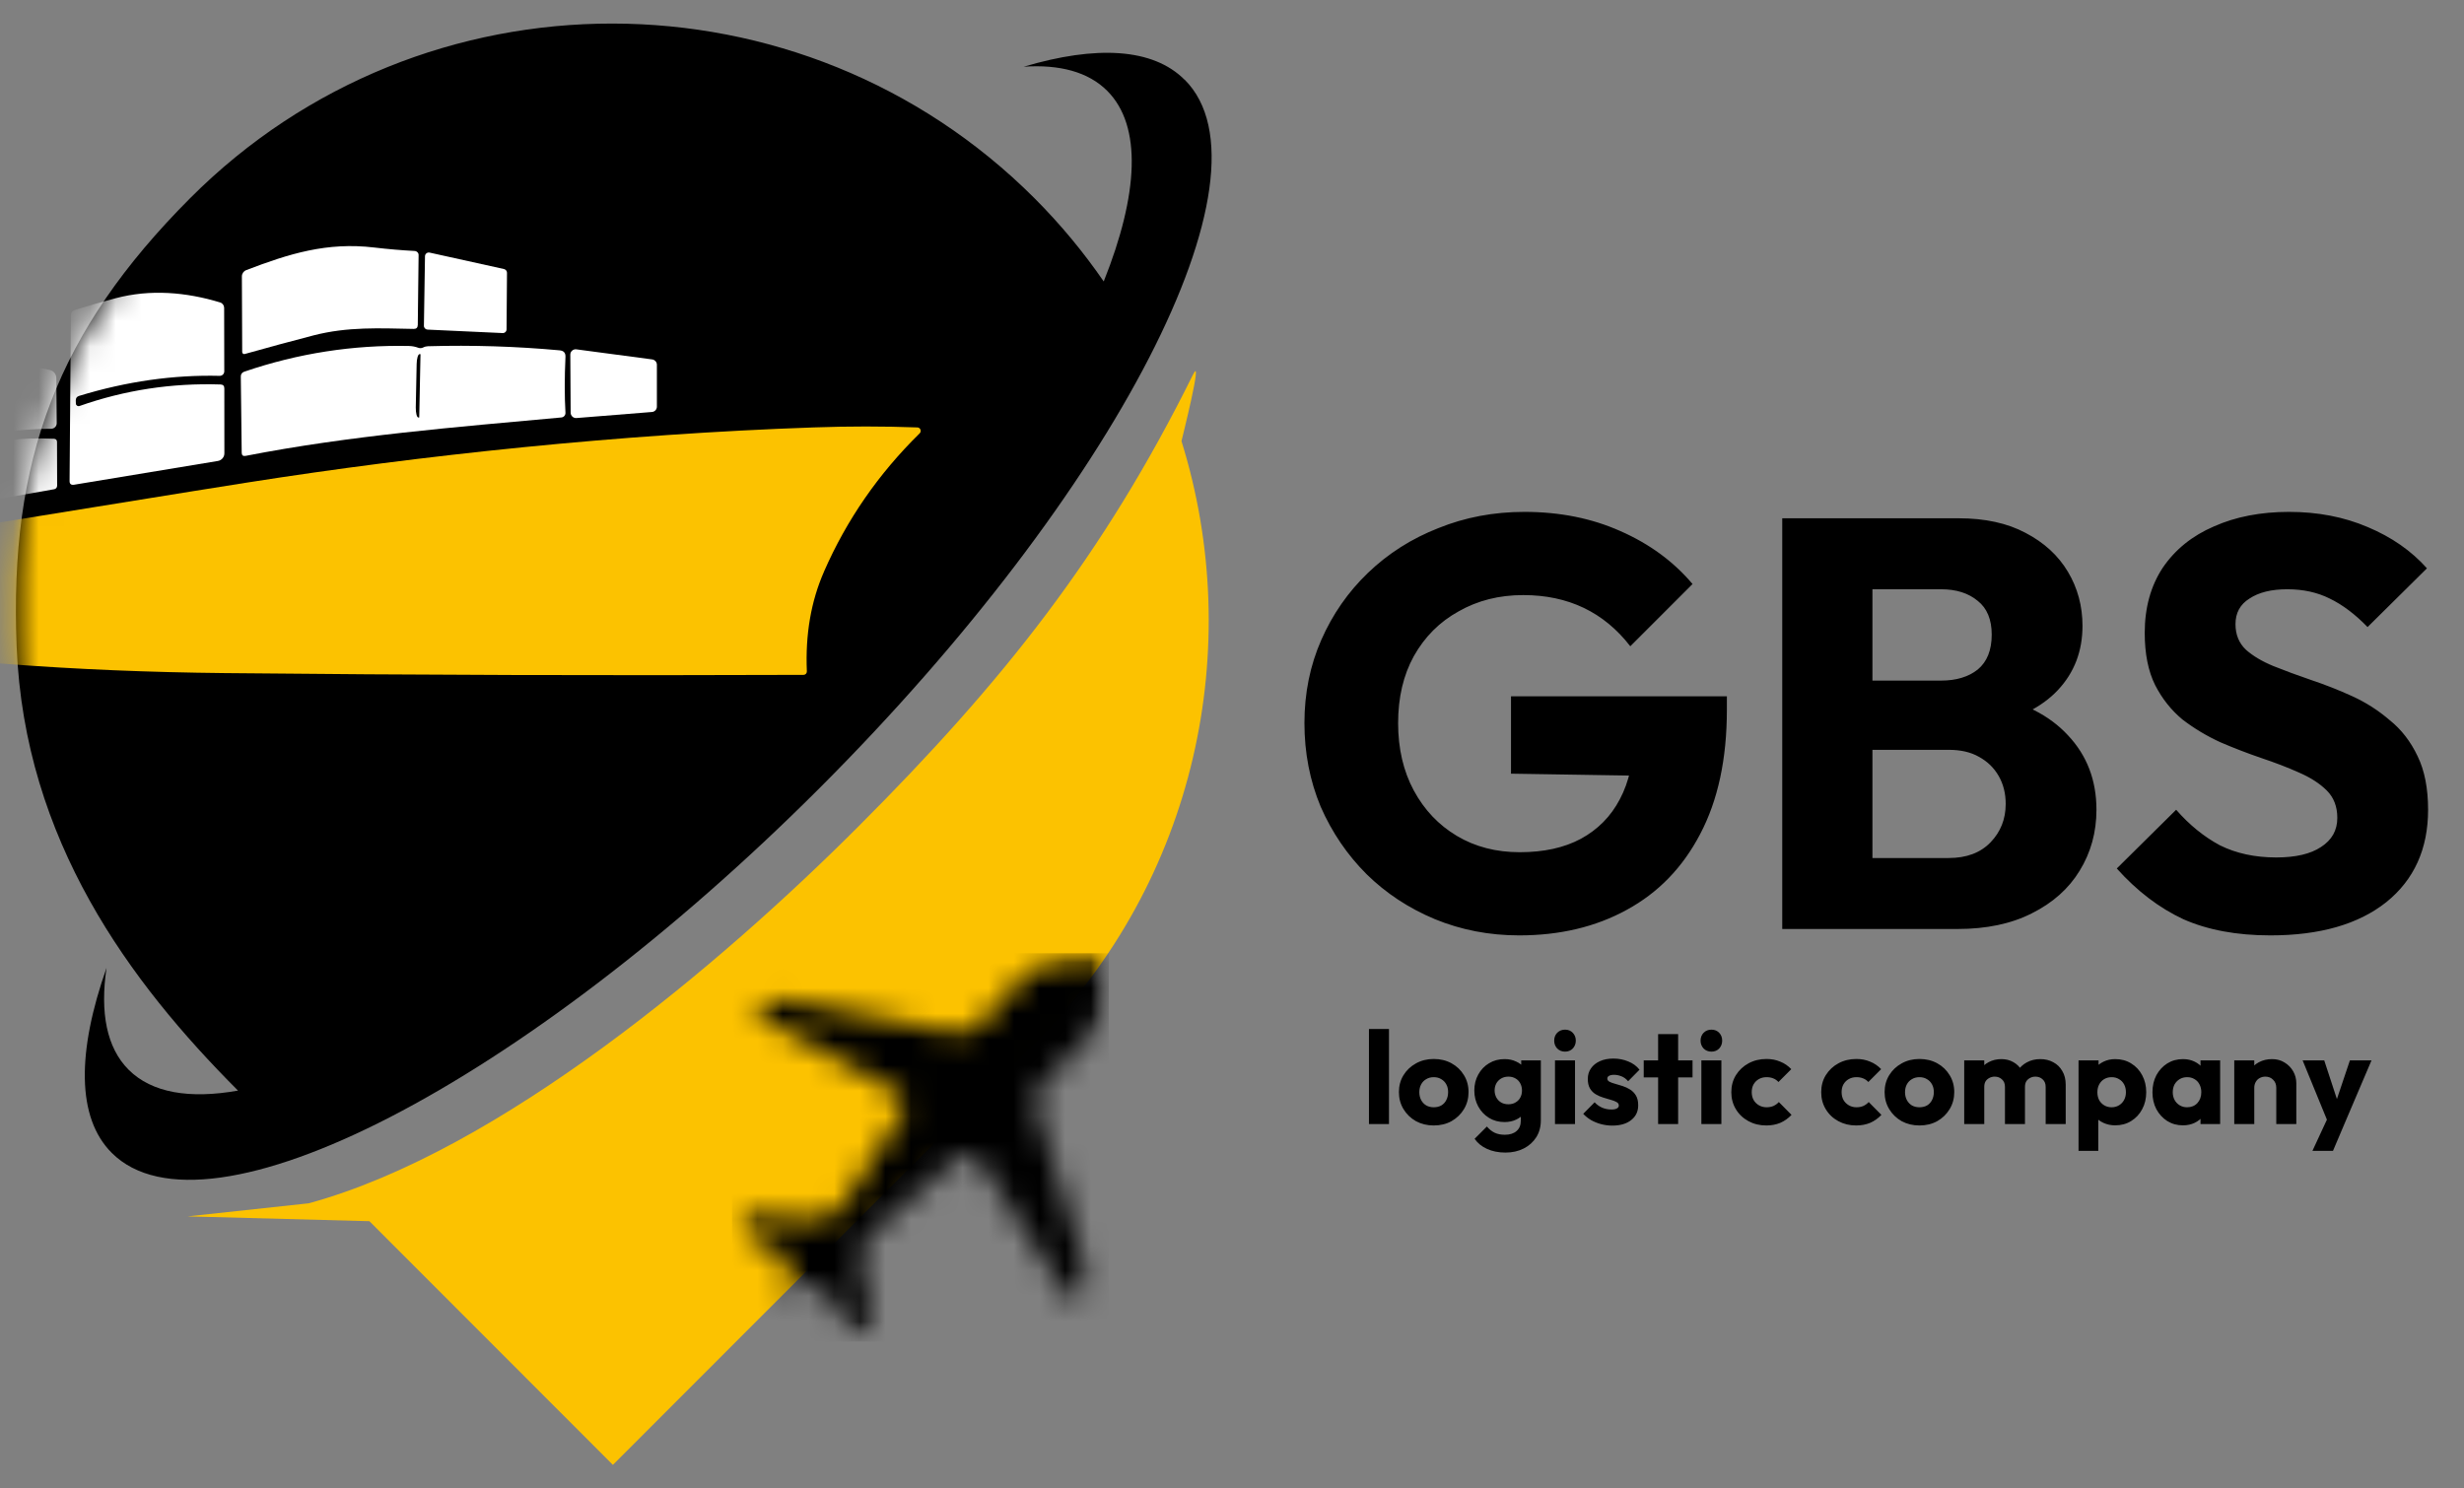 <svg width="96" height="58" viewBox="0 0 96 58" fill="none" xmlns="http://www.w3.org/2000/svg">
<rect x="0" y="0" width="96" height="58" fill="#808080" stroke="none"/>
<path fill-rule="evenodd" clip-rule="evenodd" d="M46.152 3.107C44.917 1.868 42.706 1.762 39.884 2.6C41.286 2.505 42.401 2.802 43.138 3.539C44.505 4.907 44.358 7.575 43.002 10.968C42.216 9.827 41.318 8.738 40.304 7.724C31.257 -1.326 16.479 -1.375 7.407 7.724C2.24 12.907 0.355 17.892 0.649 25.206C0.952 32.747 5.064 38.282 9.273 42.498C7.392 42.832 5.918 42.59 5.011 41.685C4.153 40.827 3.894 39.456 4.15 37.716C2.998 40.988 2.981 43.555 4.355 44.926C8.046 48.619 20.396 42.25 31.939 30.702C43.483 19.154 49.85 6.8 46.158 3.107H46.152Z" fill="black"/>
<path fill-rule="evenodd" clip-rule="evenodd" d="M40.315 40.629C46.622 34.315 48.527 25.197 46.032 17.19C46.032 17.178 46.893 13.765 46.484 14.592C42.985 21.651 39.075 26.57 33.452 32.198C28.103 37.555 19.479 44.857 12.029 46.89L7.307 47.4L14.392 47.587L23.879 57.083L40.315 40.631V40.629Z" fill="#FCC200"/>
<mask id="mask0_2308_3960" style="mask-type:luminance" maskUnits="userSpaceOnUse" x="28" y="37" width="16" height="16">
<path d="M43.219 37.133H28.56V52.246H43.219V37.133Z" fill="white"/>
</mask>
<g mask="url(#mask0_2308_3960)">
<mask id="mask1_2308_3960" style="mask-type:luminance" maskUnits="userSpaceOnUse" x="28" y="37" width="16" height="16">
<path d="M43.14 37.768L43.008 39.292C42.943 39.664 42.672 40.182 42.401 40.446L40.699 42.112C40.43 42.377 40.301 42.884 40.412 43.248L42.196 49.048C42.309 49.411 42.298 49.994 42.177 50.354L42.158 50.404C42.035 50.763 41.769 50.794 41.563 50.476L38.185 45.259C37.98 44.942 37.582 44.887 37.296 45.133L33.943 48.064C33.66 48.313 33.485 48.816 33.557 49.187L33.861 50.767C33.935 51.136 33.913 51.681 33.814 51.979C33.715 52.276 33.465 52.262 33.254 51.952L32.141 50.311C31.929 50.003 31.592 49.895 31.389 50.079C31.186 50.264 30.907 50.422 30.763 50.431C30.621 50.441 30.51 50.353 30.516 50.236C30.522 50.118 30.635 49.823 30.775 49.578C30.913 49.332 30.748 48.997 30.41 48.829L30.317 48.783C30.32 48.775 30.321 48.765 30.323 48.757C30.32 48.765 30.313 48.771 30.309 48.779L29.044 48.153C28.708 47.988 28.518 47.738 28.625 47.6C28.734 47.463 29.127 47.369 29.506 47.391L31.756 47.514C32.134 47.537 32.609 47.297 32.814 46.98L35.118 43.452C35.325 43.136 35.225 42.729 34.894 42.544L29.736 39.675C29.403 39.494 29.35 39.23 29.609 39.09C29.867 38.954 30.377 38.909 30.746 38.991L37.124 40.227C37.493 40.311 37.995 40.152 38.245 39.866L39.931 38.016C40.183 37.73 40.686 37.449 41.06 37.385L42.577 37.209C42.951 37.145 43.202 37.398 43.14 37.77V37.768Z" fill="white"/>
</mask>
<g mask="url(#mask1_2308_3960)">
<path d="M28.519 37.145V52.277H43.202V37.145H28.519Z" fill="black"/>
</g>
</g>
<mask id="mask2_2308_3960" style="mask-type:alpha" maskUnits="userSpaceOnUse" x="0" y="0" width="48" height="46">
<path fill-rule="evenodd" clip-rule="evenodd" d="M46.152 3.107C44.917 1.868 42.706 1.762 39.884 2.6C41.286 2.505 42.401 2.802 43.138 3.539C44.505 4.907 44.358 7.575 43.002 10.968C42.216 9.827 41.318 8.738 40.304 7.724C31.257 -1.326 16.479 -1.375 7.407 7.724C2.24 12.907 0.355 17.892 0.649 25.206C0.952 32.747 5.064 38.282 9.273 42.498C7.392 42.832 5.918 42.59 5.011 41.685C4.153 40.827 3.894 39.456 4.15 37.716C2.998 40.988 2.981 43.555 4.355 44.926C8.046 48.619 20.396 42.25 31.939 30.702C43.483 19.154 49.85 6.8 46.158 3.107H46.152Z" fill="#161F2D"/>
</mask>
<g mask="url(#mask2_2308_3960)">
<path d="M14.58 9.645C12.742 9.426 11.261 9.886 9.591 10.527C9.49 10.566 9.424 10.662 9.424 10.77L9.436 13.716C9.436 13.77 9.485 13.809 9.537 13.794C10.44 13.539 11.333 13.299 12.213 13.07C13.554 12.724 14.791 12.793 16.115 12.817C16.221 12.82 16.275 12.768 16.277 12.662L16.309 9.94C16.311 9.854 16.243 9.785 16.157 9.78C15.647 9.753 15.123 9.709 14.58 9.645L14.58 9.645Z" fill="white"/>
<path d="M16.656 12.844L19.584 12.979C19.667 12.983 19.736 12.917 19.736 12.834L19.753 10.629C19.753 10.56 19.704 10.501 19.637 10.484L16.737 9.843C16.646 9.824 16.558 9.892 16.558 9.986L16.516 12.694C16.514 12.772 16.577 12.839 16.656 12.844Z" fill="white"/>
<path d="M2.957 15.729L2.952 15.611C2.95 15.515 2.991 15.454 3.082 15.427C4.932 14.862 6.757 14.602 8.558 14.646C8.656 14.648 8.738 14.57 8.738 14.472L8.733 11.997C8.733 11.901 8.671 11.815 8.578 11.786C7.257 11.383 5.855 11.263 4.506 11.621C3.96 11.766 3.424 11.918 2.9 12.083C2.819 12.107 2.765 12.181 2.762 12.267L2.711 18.739C2.708 18.857 2.767 18.906 2.885 18.889L8.487 17.963C8.634 17.939 8.745 17.811 8.742 17.661L8.74 15.135C8.74 15.036 8.691 14.985 8.59 14.982C6.688 14.921 4.858 15.201 3.095 15.822C3.031 15.844 2.959 15.798 2.957 15.729H2.957Z" fill="white"/>
<path d="M16.294 13.551C16.177 13.507 16.056 13.485 15.931 13.482C13.756 13.436 11.618 13.767 9.52 14.482C9.427 14.514 9.38 14.578 9.382 14.676L9.417 17.637C9.417 17.742 9.468 17.784 9.572 17.764C13.638 16.971 17.758 16.645 21.874 16.267C21.965 16.259 22.036 16.178 22.031 16.085C21.994 15.442 21.994 14.717 22.031 13.912C22.039 13.752 21.965 13.667 21.805 13.652C20.112 13.497 18.403 13.443 16.674 13.492C16.61 13.495 16.548 13.509 16.491 13.539C16.427 13.571 16.361 13.576 16.295 13.551M16.383 13.804L16.334 16.267C16.334 16.268 16.333 16.269 16.331 16.269H16.3C16.241 16.269 16.196 16.093 16.199 15.876L16.233 14.19C16.236 13.973 16.287 13.799 16.349 13.799L16.381 13.802C16.381 13.802 16.383 13.802 16.383 13.804L16.383 13.804Z" fill="white"/>
<path d="M22.459 16.29L25.401 16.054C25.509 16.046 25.593 15.955 25.593 15.848V14.212C25.593 14.109 25.514 14.021 25.411 14.006L22.456 13.613C22.331 13.596 22.218 13.694 22.22 13.822L22.233 16.083C22.235 16.204 22.338 16.299 22.459 16.29Z" fill="white"/>
<path d="M1.99 16.708C2.113 16.708 2.212 16.61 2.209 16.487L2.195 14.729C2.192 14.582 2.091 14.452 1.946 14.42C0.482 14.079 -0.984 14.184 -2.447 14.739C-2.534 14.774 -2.593 14.86 -2.59 14.953L-2.546 17.332C-2.543 17.467 -2.479 17.514 -2.352 17.467C-0.947 16.964 0.499 16.711 1.99 16.708V16.708Z" fill="white"/>
<path d="M32.104 22.273C32.99 20.25 34.232 18.456 35.831 16.887C35.915 16.803 35.861 16.661 35.743 16.656C34.419 16.607 33.066 16.607 31.686 16.656C24.203 16.914 16.422 17.736 9.643 18.802C3.83 19.718 -2.253 20.768 -8.231 21.596C-11.069 21.991 -17.686 21.723 -17.686 21.723C-17.686 21.723 -18.053 21.789 -18.021 21.917C-18.002 21.991 -17.825 22.006 -17.754 22.059C-15.789 22.909 -13.773 23.386 -12.263 23.948C-11.335 24.294 -9.771 24.64 -7.564 24.982C-2.58 25.755 2.864 26.17 8.765 26.229C16.147 26.305 23.662 26.327 31.308 26.298C31.381 26.298 31.438 26.236 31.436 26.163C31.374 24.724 31.598 23.428 32.105 22.274L32.104 22.273Z" fill="#FCC200"/>
<path d="M-1.405 17.507C-1.695 17.598 -1.99 17.681 -2.288 17.76C-2.45 17.802 -2.531 17.907 -2.531 18.074L-2.529 19.648C-2.529 19.803 -2.453 19.867 -2.298 19.84L2.113 19.064C2.179 19.052 2.226 18.995 2.226 18.929L2.221 17.225C2.221 17.144 2.179 17.1 2.098 17.097C0.812 17.038 -0.354 17.176 -1.405 17.507L-1.405 17.507Z" fill="white"/>
</g>
<path d="M59.188 36.45C58.024 36.45 56.928 36.239 55.901 35.816C54.888 35.393 54.004 34.811 53.248 34.07C52.492 33.315 51.895 32.438 51.457 31.44C51.034 30.428 50.822 29.34 50.822 28.176C50.822 27.012 51.041 25.932 51.48 24.934C51.918 23.937 52.523 23.068 53.293 22.327C54.079 21.571 54.994 20.989 56.036 20.581C57.079 20.158 58.198 19.947 59.392 19.947C60.767 19.947 62.014 20.196 63.132 20.695C64.266 21.194 65.203 21.881 65.943 22.758L63.518 25.183C63.004 24.518 62.399 24.02 61.704 23.687C61.009 23.355 60.223 23.189 59.346 23.189C58.409 23.189 57.571 23.4 56.83 23.823C56.089 24.231 55.508 24.813 55.084 25.569C54.676 26.309 54.472 27.178 54.472 28.176C54.472 29.173 54.676 30.05 55.084 30.806C55.492 31.561 56.052 32.151 56.762 32.574C57.472 32.997 58.288 33.209 59.21 33.209C60.147 33.209 60.941 33.035 61.591 32.687C62.256 32.325 62.762 31.811 63.11 31.146C63.472 30.466 63.654 29.642 63.654 28.675L66.011 30.262L58.87 30.148V27.133H67.281V27.654C67.281 29.574 66.933 31.191 66.238 32.506C65.558 33.806 64.606 34.788 63.382 35.453C62.173 36.118 60.775 36.45 59.188 36.45ZM72.159 36.201V33.435H75.922C76.617 33.435 77.161 33.231 77.554 32.823C77.947 32.415 78.144 31.916 78.144 31.327C78.144 30.919 78.053 30.556 77.871 30.239C77.69 29.922 77.433 29.672 77.101 29.491C76.783 29.309 76.39 29.219 75.922 29.219H72.159V26.521H75.627C76.216 26.521 76.693 26.377 77.055 26.09C77.418 25.788 77.599 25.335 77.599 24.73C77.599 24.141 77.418 23.702 77.055 23.415C76.693 23.113 76.216 22.962 75.627 22.962H72.159V20.196H76.307C77.335 20.196 78.204 20.385 78.914 20.763C79.64 21.141 80.191 21.647 80.569 22.282C80.947 22.916 81.136 23.619 81.136 24.39C81.136 25.372 80.819 26.204 80.184 26.884C79.549 27.564 78.612 28.032 77.373 28.289L77.463 27.088C78.808 27.345 79.844 27.866 80.569 28.652C81.31 29.438 81.68 30.405 81.68 31.554C81.68 32.43 81.461 33.224 81.023 33.934C80.599 34.629 79.98 35.181 79.164 35.589C78.363 35.997 77.395 36.201 76.262 36.201H72.159ZM69.438 36.201V20.196H72.952V36.201H69.438ZM88.457 36.45C87.142 36.45 86.009 36.239 85.057 35.816C84.12 35.377 83.258 34.72 82.472 33.843L84.785 31.554C85.299 32.143 85.865 32.604 86.485 32.937C87.12 33.254 87.853 33.413 88.684 33.413C89.44 33.413 90.022 33.277 90.43 33.005C90.853 32.733 91.064 32.355 91.064 31.871C91.064 31.433 90.928 31.078 90.656 30.806C90.384 30.534 90.022 30.299 89.568 30.103C89.13 29.906 88.639 29.718 88.095 29.536C87.566 29.355 87.037 29.151 86.508 28.924C85.979 28.682 85.488 28.387 85.034 28.04C84.596 27.677 84.241 27.231 83.969 26.702C83.697 26.158 83.561 25.478 83.561 24.662C83.561 23.68 83.795 22.833 84.263 22.123C84.747 21.413 85.412 20.876 86.258 20.513C87.105 20.136 88.079 19.947 89.183 19.947C90.301 19.947 91.321 20.143 92.243 20.536C93.18 20.929 93.951 21.465 94.556 22.146L92.243 24.435C91.76 23.937 91.269 23.566 90.77 23.325C90.286 23.083 89.734 22.962 89.115 22.962C88.495 22.962 88.004 23.083 87.641 23.325C87.278 23.551 87.097 23.884 87.097 24.322C87.097 24.73 87.233 25.063 87.505 25.32C87.777 25.561 88.132 25.773 88.571 25.954C89.024 26.136 89.515 26.317 90.044 26.498C90.588 26.68 91.125 26.891 91.654 27.133C92.183 27.375 92.666 27.685 93.105 28.063C93.558 28.425 93.921 28.894 94.193 29.468C94.465 30.027 94.601 30.723 94.601 31.554C94.601 33.08 94.057 34.282 92.969 35.158C91.881 36.02 90.377 36.45 88.457 36.45Z" fill="black"/>
<path d="M53.336 43.801V40.098H54.116V43.801H53.336ZM55.859 43.857C55.604 43.857 55.373 43.801 55.166 43.689C54.962 43.573 54.8 43.416 54.681 43.219C54.562 43.022 54.503 42.801 54.503 42.556C54.503 42.311 54.562 42.092 54.681 41.898C54.8 41.704 54.962 41.551 55.166 41.439C55.37 41.324 55.601 41.266 55.859 41.266C56.118 41.266 56.349 41.322 56.553 41.434C56.757 41.546 56.919 41.701 57.038 41.898C57.157 42.092 57.216 42.311 57.216 42.556C57.216 42.801 57.157 43.022 57.038 43.219C56.919 43.416 56.757 43.573 56.553 43.689C56.349 43.801 56.118 43.857 55.859 43.857ZM55.859 43.148C55.972 43.148 56.07 43.124 56.155 43.077C56.24 43.026 56.305 42.956 56.349 42.867C56.397 42.776 56.42 42.672 56.42 42.556C56.42 42.441 56.397 42.34 56.349 42.255C56.301 42.167 56.235 42.099 56.15 42.051C56.069 42 55.972 41.975 55.859 41.975C55.751 41.975 55.654 42 55.569 42.051C55.484 42.099 55.417 42.167 55.37 42.255C55.322 42.344 55.298 42.446 55.298 42.561C55.298 42.673 55.322 42.776 55.37 42.867C55.417 42.956 55.484 43.026 55.569 43.077C55.654 43.124 55.751 43.148 55.859 43.148ZM58.656 44.913C58.383 44.913 58.144 44.865 57.936 44.77C57.732 44.678 57.571 44.547 57.452 44.377L57.931 43.898C58.02 44.003 58.118 44.083 58.227 44.137C58.339 44.192 58.474 44.219 58.63 44.219C58.824 44.219 58.975 44.171 59.084 44.076C59.196 43.981 59.252 43.847 59.252 43.673V43.041L59.385 42.5L59.268 41.959V41.322H60.033V43.653C60.033 43.908 59.973 44.129 59.854 44.316C59.735 44.503 59.572 44.649 59.364 44.755C59.157 44.86 58.921 44.913 58.656 44.913ZM58.62 43.724C58.392 43.724 58.19 43.67 58.013 43.561C57.836 43.452 57.697 43.304 57.594 43.117C57.492 42.93 57.441 42.723 57.441 42.495C57.441 42.264 57.492 42.056 57.594 41.873C57.697 41.686 57.836 41.539 58.013 41.434C58.19 41.325 58.392 41.271 58.62 41.271C58.79 41.271 58.941 41.303 59.074 41.368C59.21 41.429 59.319 41.517 59.4 41.633C59.485 41.745 59.533 41.876 59.543 42.026V42.969C59.533 43.116 59.485 43.246 59.4 43.362C59.319 43.474 59.21 43.563 59.074 43.627C58.938 43.692 58.786 43.724 58.62 43.724ZM58.768 43.031C58.877 43.031 58.97 43.007 59.048 42.959C59.13 42.911 59.191 42.849 59.232 42.77C59.276 42.689 59.298 42.597 59.298 42.495C59.298 42.393 59.276 42.301 59.232 42.219C59.191 42.138 59.13 42.073 59.048 42.026C58.97 41.978 58.877 41.954 58.768 41.954C58.662 41.954 58.569 41.978 58.487 42.026C58.406 42.073 58.343 42.138 58.298 42.219C58.254 42.301 58.232 42.393 58.232 42.495C58.232 42.59 58.254 42.68 58.298 42.765C58.343 42.847 58.404 42.911 58.482 42.959C58.564 43.007 58.659 43.031 58.768 43.031ZM60.584 43.801V41.322H61.364V43.801H60.584ZM60.976 40.98C60.854 40.98 60.752 40.939 60.67 40.858C60.592 40.773 60.553 40.671 60.553 40.552C60.553 40.429 60.592 40.327 60.67 40.245C60.752 40.164 60.854 40.123 60.976 40.123C61.099 40.123 61.199 40.164 61.277 40.245C61.355 40.327 61.395 40.429 61.395 40.552C61.395 40.671 61.355 40.773 61.277 40.858C61.199 40.939 61.099 40.98 60.976 40.98ZM62.816 43.862C62.67 43.862 62.526 43.843 62.383 43.806C62.243 43.769 62.112 43.716 61.99 43.648C61.871 43.576 61.769 43.495 61.684 43.403L62.128 42.954C62.209 43.042 62.306 43.112 62.419 43.163C62.531 43.211 62.653 43.235 62.786 43.235C62.878 43.235 62.947 43.221 62.995 43.194C63.046 43.167 63.071 43.129 63.071 43.082C63.071 43.02 63.041 42.974 62.98 42.944C62.922 42.91 62.847 42.881 62.755 42.857C62.663 42.83 62.566 42.801 62.464 42.77C62.362 42.74 62.266 42.697 62.174 42.643C62.082 42.589 62.007 42.514 61.949 42.419C61.891 42.32 61.862 42.196 61.862 42.046C61.862 41.886 61.903 41.749 61.985 41.633C62.066 41.514 62.182 41.42 62.332 41.352C62.481 41.284 62.657 41.25 62.857 41.25C63.068 41.25 63.262 41.288 63.439 41.363C63.619 41.434 63.765 41.541 63.877 41.684L63.434 42.133C63.355 42.041 63.267 41.976 63.168 41.939C63.073 41.902 62.98 41.883 62.888 41.883C62.799 41.883 62.733 41.897 62.689 41.924C62.645 41.947 62.623 41.983 62.623 42.031C62.623 42.082 62.651 42.123 62.709 42.153C62.767 42.184 62.842 42.211 62.934 42.235C63.026 42.259 63.122 42.288 63.224 42.322C63.326 42.356 63.423 42.401 63.515 42.459C63.607 42.517 63.682 42.595 63.74 42.694C63.797 42.789 63.826 42.915 63.826 43.071C63.826 43.313 63.734 43.505 63.551 43.648C63.371 43.791 63.126 43.862 62.816 43.862ZM64.602 43.801V40.297H65.382V43.801H64.602ZM64.041 41.985V41.322H65.943V41.985H64.041ZM66.287 43.801V41.322H67.067V43.801H66.287ZM66.68 40.98C66.557 40.98 66.455 40.939 66.374 40.858C66.296 40.773 66.256 40.671 66.256 40.552C66.256 40.429 66.296 40.327 66.374 40.245C66.455 40.164 66.557 40.123 66.68 40.123C66.802 40.123 66.903 40.164 66.981 40.245C67.059 40.327 67.098 40.429 67.098 40.552C67.098 40.671 67.059 40.773 66.981 40.858C66.903 40.939 66.802 40.98 66.68 40.98ZM68.816 43.857C68.561 43.857 68.329 43.801 68.122 43.689C67.915 43.576 67.751 43.422 67.632 43.224C67.513 43.027 67.454 42.806 67.454 42.561C67.454 42.313 67.513 42.092 67.632 41.898C67.755 41.701 67.92 41.546 68.127 41.434C68.335 41.322 68.567 41.266 68.826 41.266C69.02 41.266 69.197 41.3 69.356 41.368C69.52 41.432 69.664 41.531 69.79 41.663L69.29 42.163C69.232 42.099 69.164 42.051 69.086 42.021C69.011 41.99 68.924 41.975 68.826 41.975C68.714 41.975 68.613 42 68.525 42.051C68.44 42.099 68.372 42.167 68.321 42.255C68.273 42.34 68.249 42.441 68.249 42.556C68.249 42.672 68.273 42.774 68.321 42.862C68.372 42.951 68.442 43.02 68.53 43.071C68.618 43.122 68.717 43.148 68.826 43.148C68.928 43.148 69.018 43.131 69.096 43.097C69.178 43.059 69.248 43.008 69.305 42.944L69.8 43.444C69.671 43.58 69.525 43.684 69.362 43.755C69.198 43.823 69.016 43.857 68.816 43.857ZM72.317 43.857C72.062 43.857 71.831 43.801 71.624 43.689C71.416 43.576 71.253 43.422 71.134 43.224C71.015 43.027 70.956 42.806 70.956 42.561C70.956 42.313 71.015 42.092 71.134 41.898C71.257 41.701 71.421 41.546 71.629 41.434C71.836 41.322 72.069 41.266 72.328 41.266C72.522 41.266 72.698 41.3 72.858 41.368C73.021 41.432 73.166 41.531 73.292 41.663L72.792 42.163C72.734 42.099 72.666 42.051 72.588 42.021C72.513 41.99 72.426 41.975 72.328 41.975C72.216 41.975 72.115 42 72.027 42.051C71.942 42.099 71.874 42.167 71.823 42.255C71.775 42.34 71.751 42.441 71.751 42.556C71.751 42.672 71.775 42.774 71.823 42.862C71.874 42.951 71.944 43.02 72.032 43.071C72.12 43.122 72.219 43.148 72.328 43.148C72.43 43.148 72.52 43.131 72.598 43.097C72.68 43.059 72.749 43.008 72.807 42.944L73.302 43.444C73.173 43.58 73.026 43.684 72.863 43.755C72.7 43.823 72.518 43.857 72.317 43.857ZM74.783 43.857C74.528 43.857 74.297 43.801 74.089 43.689C73.885 43.573 73.724 43.416 73.605 43.219C73.486 43.022 73.426 42.801 73.426 42.556C73.426 42.311 73.486 42.092 73.605 41.898C73.724 41.704 73.885 41.551 74.089 41.439C74.293 41.324 74.525 41.266 74.783 41.266C75.042 41.266 75.273 41.322 75.477 41.434C75.681 41.546 75.842 41.701 75.961 41.898C76.08 42.092 76.14 42.311 76.14 42.556C76.14 42.801 76.08 43.022 75.961 43.219C75.842 43.416 75.681 43.573 75.477 43.689C75.273 43.801 75.042 43.857 74.783 43.857ZM74.783 43.148C74.895 43.148 74.994 43.124 75.079 43.077C75.164 43.026 75.229 42.956 75.273 42.867C75.32 42.776 75.344 42.672 75.344 42.556C75.344 42.441 75.32 42.34 75.273 42.255C75.225 42.167 75.159 42.099 75.074 42.051C74.992 42 74.895 41.975 74.783 41.975C74.674 41.975 74.577 42 74.492 42.051C74.407 42.099 74.341 42.167 74.293 42.255C74.246 42.344 74.222 42.446 74.222 42.561C74.222 42.673 74.246 42.776 74.293 42.867C74.341 42.956 74.407 43.026 74.492 43.077C74.577 43.124 74.674 43.148 74.783 43.148ZM76.528 43.801V41.322H77.309V43.801H76.528ZM78.115 43.801V42.352C78.115 42.226 78.076 42.129 77.998 42.061C77.923 41.99 77.829 41.954 77.717 41.954C77.639 41.954 77.569 41.971 77.508 42.005C77.447 42.036 77.397 42.08 77.36 42.138C77.326 42.196 77.309 42.267 77.309 42.352L77.008 42.219C77.008 42.022 77.05 41.854 77.135 41.715C77.221 41.572 77.336 41.463 77.482 41.388C77.629 41.31 77.793 41.271 77.977 41.271C78.15 41.271 78.305 41.31 78.441 41.388C78.581 41.466 78.691 41.575 78.773 41.715C78.854 41.854 78.895 42.021 78.895 42.214V43.801H78.115ZM79.701 43.801V42.352C79.701 42.226 79.662 42.129 79.584 42.061C79.509 41.99 79.415 41.954 79.303 41.954C79.225 41.954 79.155 41.971 79.094 42.005C79.033 42.036 78.984 42.08 78.946 42.138C78.912 42.196 78.895 42.267 78.895 42.352L78.446 42.291C78.453 42.08 78.502 41.9 78.594 41.75C78.689 41.597 78.814 41.48 78.967 41.398C79.123 41.313 79.298 41.271 79.492 41.271C79.683 41.271 79.851 41.312 79.997 41.393C80.147 41.471 80.264 41.585 80.349 41.735C80.437 41.881 80.482 42.058 80.482 42.265V43.801H79.701ZM82.41 43.852C82.243 43.852 82.09 43.819 81.951 43.755C81.811 43.69 81.698 43.602 81.609 43.49C81.521 43.374 81.47 43.243 81.456 43.097V42.051C81.47 41.905 81.521 41.772 81.609 41.653C81.698 41.534 81.811 41.441 81.951 41.373C82.09 41.305 82.243 41.271 82.41 41.271C82.645 41.271 82.852 41.327 83.032 41.439C83.216 41.551 83.359 41.704 83.461 41.898C83.566 42.092 83.619 42.313 83.619 42.561C83.619 42.809 83.566 43.031 83.461 43.224C83.359 43.418 83.216 43.571 83.032 43.684C82.852 43.796 82.645 43.852 82.41 43.852ZM80.982 44.846V41.322H81.762V41.959L81.635 42.561L81.752 43.163V44.846H80.982ZM82.267 43.148C82.379 43.148 82.476 43.122 82.558 43.071C82.643 43.02 82.709 42.951 82.757 42.862C82.804 42.774 82.828 42.673 82.828 42.561C82.828 42.446 82.804 42.344 82.757 42.255C82.709 42.167 82.643 42.099 82.558 42.051C82.476 42 82.381 41.975 82.272 41.975C82.163 41.975 82.067 42 81.981 42.051C81.9 42.099 81.835 42.167 81.788 42.255C81.74 42.344 81.716 42.446 81.716 42.561C81.716 42.673 81.738 42.774 81.782 42.862C81.83 42.951 81.897 43.02 81.981 43.071C82.067 43.122 82.162 43.148 82.267 43.148ZM85.051 43.852C84.823 43.852 84.619 43.796 84.439 43.684C84.262 43.571 84.121 43.418 84.015 43.224C83.913 43.031 83.862 42.809 83.862 42.561C83.862 42.313 83.913 42.092 84.015 41.898C84.121 41.704 84.262 41.551 84.439 41.439C84.619 41.327 84.823 41.271 85.051 41.271C85.217 41.271 85.367 41.303 85.5 41.368C85.636 41.432 85.746 41.522 85.831 41.638C85.916 41.75 85.964 41.88 85.974 42.026V43.097C85.964 43.243 85.916 43.374 85.831 43.49C85.75 43.602 85.641 43.69 85.505 43.755C85.369 43.819 85.217 43.852 85.051 43.852ZM85.209 43.148C85.376 43.148 85.51 43.093 85.612 42.985C85.714 42.872 85.765 42.731 85.765 42.561C85.765 42.446 85.741 42.344 85.693 42.255C85.649 42.167 85.585 42.099 85.5 42.051C85.418 42 85.323 41.975 85.214 41.975C85.105 41.975 85.008 42 84.923 42.051C84.842 42.099 84.775 42.167 84.724 42.255C84.677 42.344 84.653 42.446 84.653 42.561C84.653 42.673 84.677 42.774 84.724 42.862C84.772 42.951 84.838 43.02 84.923 43.071C85.008 43.122 85.103 43.148 85.209 43.148ZM85.734 43.801V43.133L85.852 42.531L85.734 41.929V41.322H86.499V43.801H85.734ZM88.686 43.801V42.388C88.686 42.259 88.645 42.155 88.564 42.077C88.486 41.995 88.385 41.954 88.263 41.954C88.178 41.954 88.103 41.973 88.038 42.01C87.974 42.044 87.923 42.095 87.885 42.163C87.848 42.228 87.829 42.303 87.829 42.388L87.528 42.24C87.528 42.046 87.571 41.876 87.656 41.73C87.741 41.584 87.858 41.471 88.008 41.393C88.161 41.312 88.333 41.271 88.523 41.271C88.707 41.271 88.868 41.315 89.008 41.403C89.15 41.488 89.263 41.602 89.344 41.745C89.426 41.888 89.467 42.044 89.467 42.214V43.801H88.686ZM87.049 43.801V41.322H87.829V43.801H87.049ZM90.733 43.811L89.713 41.322H90.555L91.202 43.296H90.891L91.554 41.322H92.396L91.335 43.811H90.733ZM90.095 44.846L90.84 43.24L91.335 43.811L90.896 44.846H90.095Z" fill="black"/>
</svg>
